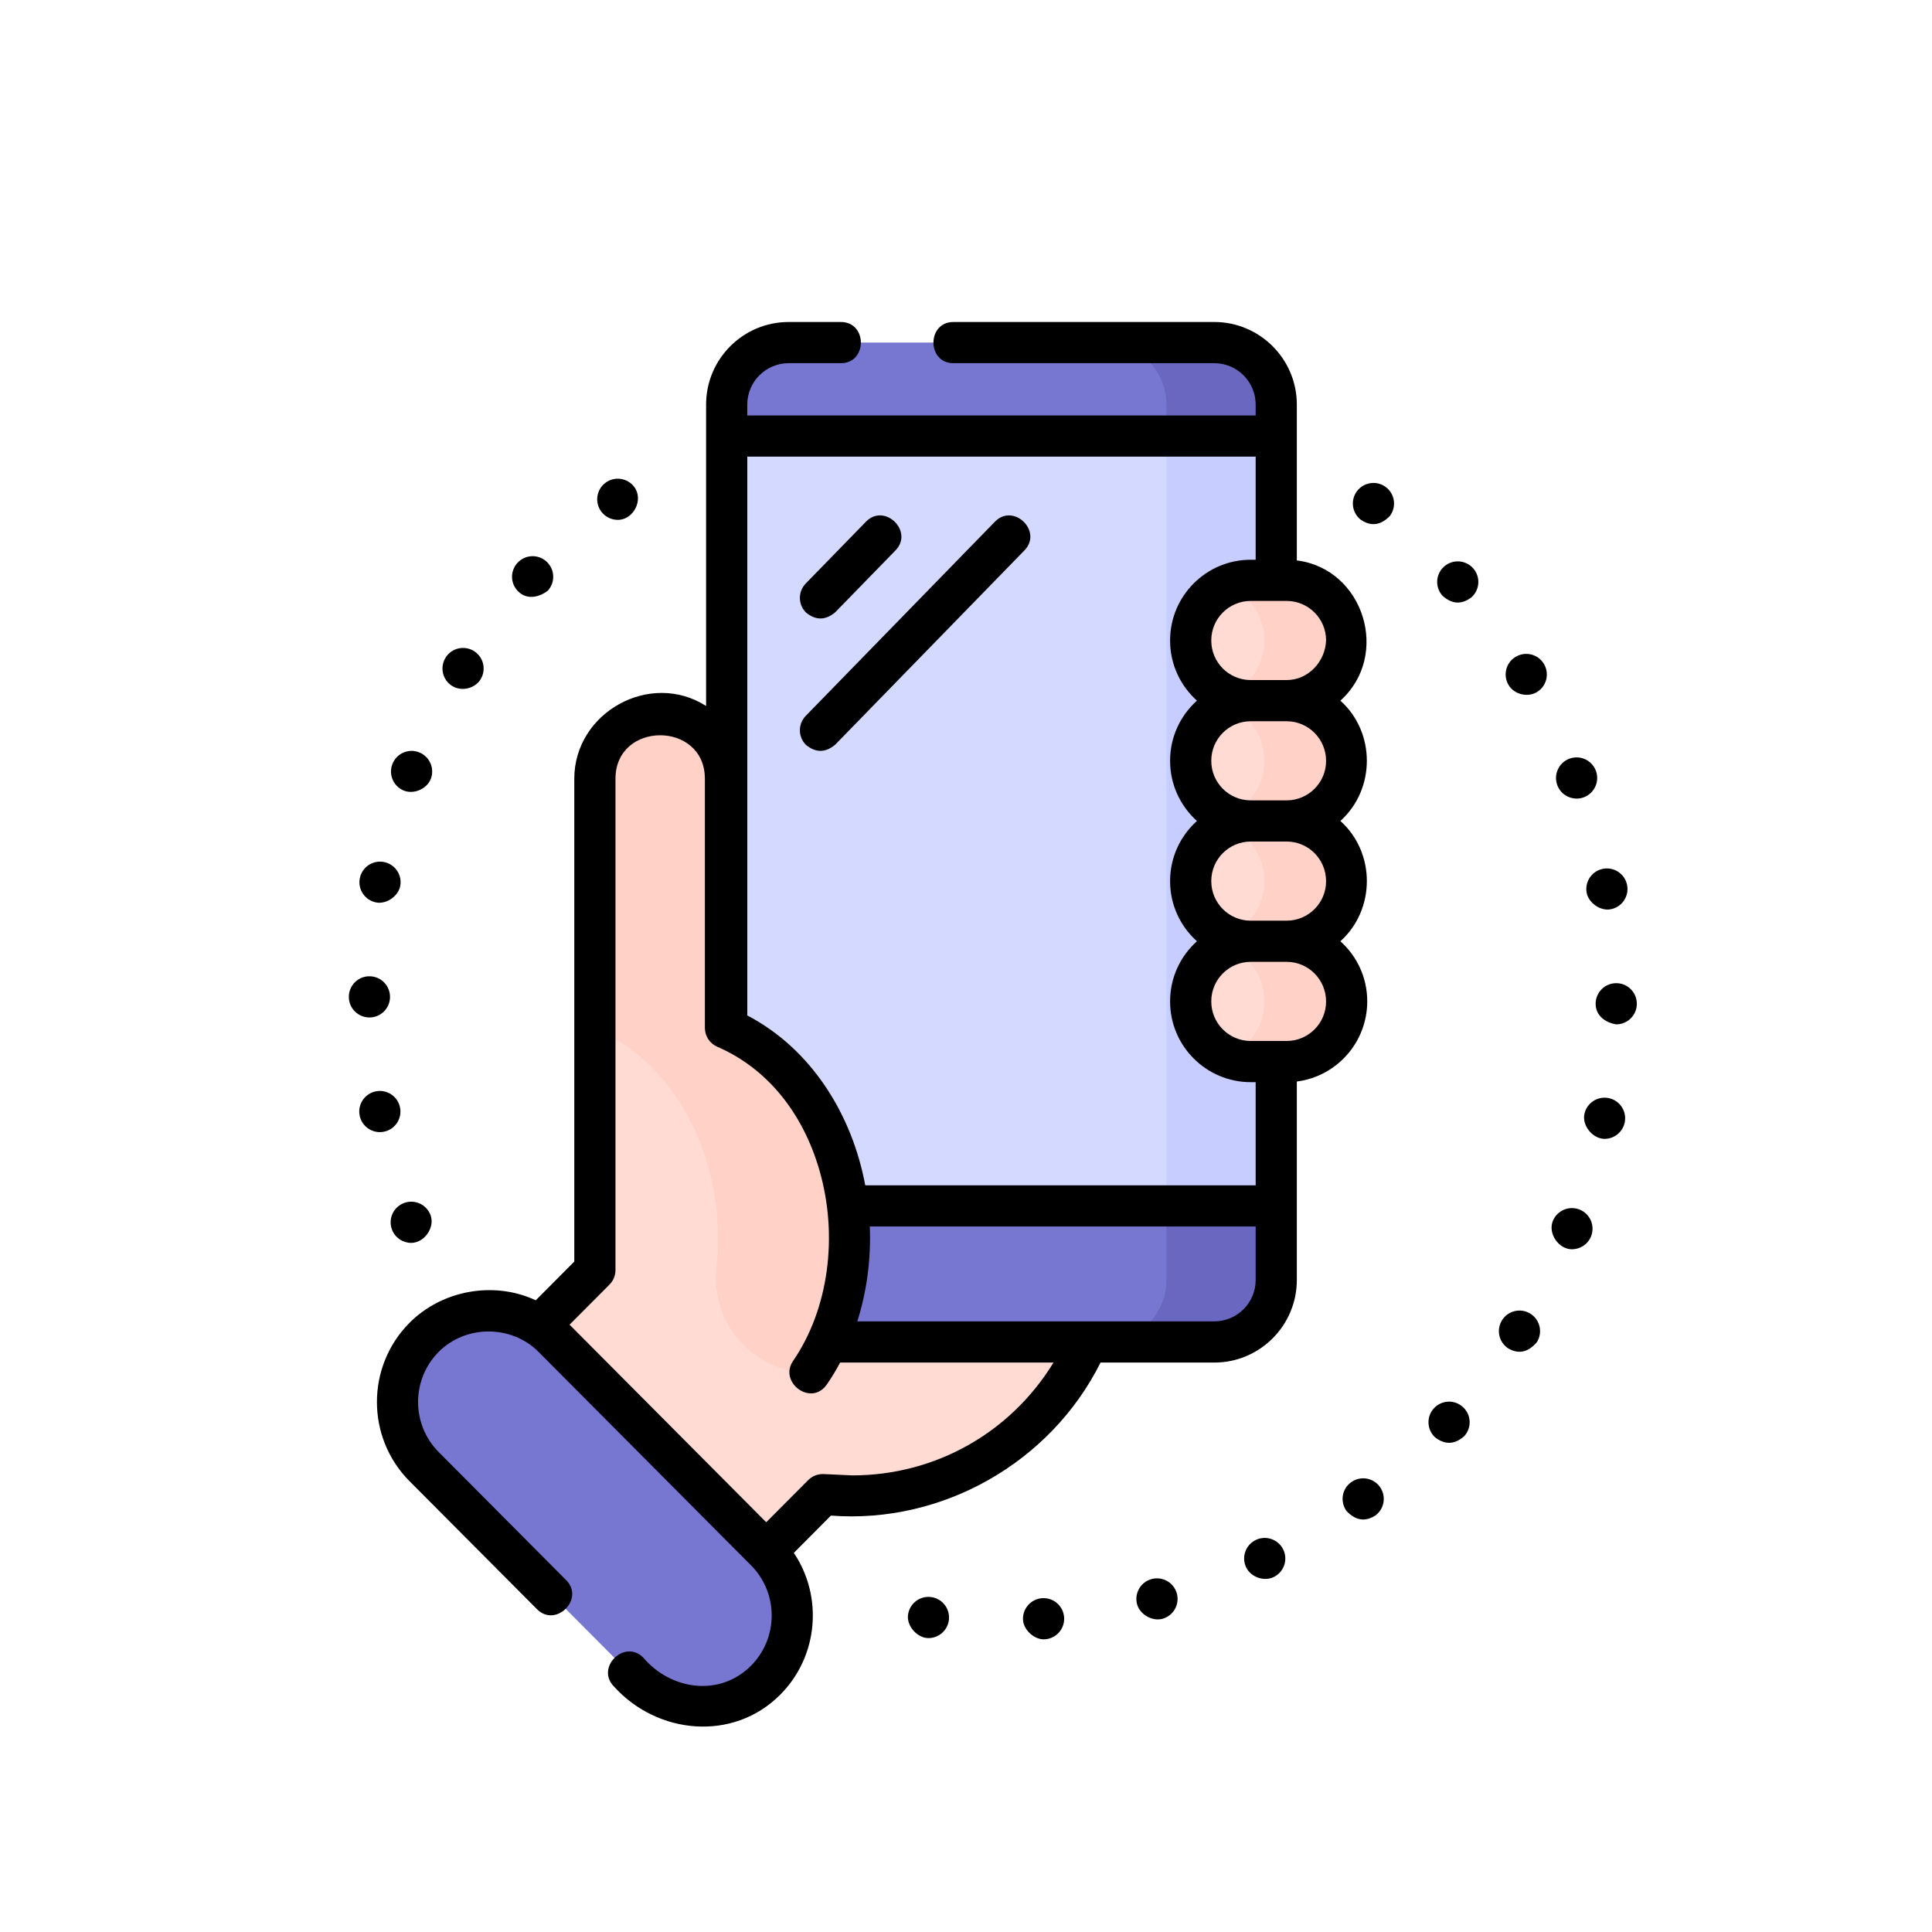 <svg width="72" height="72" viewBox="0 0 72 72" fill="none" xmlns="http://www.w3.org/2000/svg">
<path d="M31.755 55.751C37.049 55.751 41.341 51.44 41.341 46.121C41.341 40.803 37.049 36.492 31.755 36.492C26.461 36.492 22.169 40.803 22.169 46.121C22.169 51.44 26.461 55.751 31.755 55.751Z" fill="#FFDBD3"/>
<path d="M45.254 50.012H29.391C28.116 50.012 27.082 48.978 27.082 47.703V15.076C27.082 13.801 28.116 12.767 29.391 12.767H45.254C46.529 12.767 47.562 13.801 47.562 15.076V47.703C47.562 48.978 46.529 50.012 45.254 50.012Z" fill="#7776D0"/>
<path d="M45.253 12.767H41.161C42.436 12.767 43.469 13.801 43.469 15.076V47.703C43.469 48.978 42.436 50.012 41.161 50.012H45.253C46.528 50.012 47.562 48.978 47.562 47.703V15.076C47.562 13.801 46.528 12.767 45.253 12.767Z" fill="#6967BF"/>
<path d="M27.081 16.249H47.562V44.94H27.081V16.249Z" fill="#D4D9FF"/>
<path d="M43.47 16.249H47.562V44.94H43.47V16.249Z" fill="#C7CDFF"/>
<path d="M30.186 51.154C32.973 47.102 31.742 40.342 27.036 38.306V29.022C27.036 27.672 25.947 26.577 24.602 26.577C23.259 26.577 22.169 27.672 22.169 29.022V47.332L18.557 50.96L26.968 59.41L30.662 55.7" fill="#FFDBD3"/>
<path d="M27.036 38.306V29.022C27.036 27.672 25.947 26.577 24.603 26.577C23.259 26.577 22.169 27.672 22.169 29.022V38.321C25.515 39.79 27.091 43.654 26.7 47.214C26.47 49.311 28.078 51.154 30.187 51.154C32.973 47.102 31.743 40.342 27.036 38.306Z" fill="#FFD1C7"/>
<path d="M44.373 23.875V23.864C44.373 22.629 45.374 21.628 46.61 21.628H47.949C49.184 21.628 50.186 22.629 50.186 23.864V23.875C50.186 25.11 49.184 26.111 47.949 26.111H46.61C45.374 26.111 44.373 25.11 44.373 23.875Z" fill="#FFDBD3"/>
<path d="M47.95 21.628H46.61C46.303 21.628 46.011 21.69 45.745 21.801C46.551 22.139 47.117 22.936 47.117 23.864V23.875C47.117 24.803 46.551 25.6 45.745 25.938C46.011 26.05 46.303 26.111 46.61 26.111H47.95C49.185 26.111 50.186 25.11 50.186 23.875V23.864C50.186 22.629 49.185 21.628 47.95 21.628Z" fill="#FFD1C7"/>
<path d="M44.373 28.358V28.348C44.373 27.113 45.374 26.111 46.61 26.111H47.949C49.184 26.111 50.186 27.113 50.186 28.348V28.358C50.186 29.593 49.184 30.595 47.949 30.595H46.61C45.374 30.595 44.373 29.593 44.373 28.358Z" fill="#FFDBD3"/>
<path d="M47.95 26.111H46.61C46.303 26.111 46.011 26.173 45.745 26.285C46.551 26.623 47.117 27.419 47.117 28.348V28.358C47.117 29.287 46.551 30.083 45.745 30.421C46.011 30.533 46.303 30.595 46.61 30.595H47.95C49.185 30.595 50.186 29.593 50.186 28.358V28.348C50.186 27.113 49.185 26.111 47.95 26.111Z" fill="#FFD1C7"/>
<path d="M44.373 32.842V32.831C44.373 31.596 45.374 30.595 46.61 30.595H47.949C49.184 30.595 50.186 31.596 50.186 32.831V32.842C50.186 34.077 49.184 35.078 47.949 35.078H46.61C45.374 35.078 44.373 34.077 44.373 32.842Z" fill="#FFDBD3"/>
<path d="M47.95 30.595H46.61C46.303 30.595 46.011 30.656 45.745 30.768C46.551 31.106 47.117 31.903 47.117 32.831V32.842C47.117 33.77 46.551 34.567 45.745 34.905C46.011 35.016 46.303 35.078 46.61 35.078H47.95C49.185 35.078 50.186 34.077 50.186 32.842V32.831C50.186 31.596 49.185 30.595 47.95 30.595Z" fill="#FFD1C7"/>
<path d="M44.373 37.325V37.315C44.373 36.079 45.374 35.078 46.61 35.078H47.949C49.184 35.078 50.186 36.08 50.186 37.315V37.325C50.186 38.56 49.184 39.562 47.949 39.562H46.61C45.374 39.562 44.373 38.56 44.373 37.325Z" fill="#FFDBD3"/>
<path d="M47.95 35.078H46.61C46.303 35.078 46.011 35.14 45.745 35.251C46.551 35.59 47.117 36.386 47.117 37.315V37.325C47.117 38.254 46.551 39.05 45.745 39.388C46.011 39.5 46.303 39.562 46.61 39.562H47.95C49.185 39.562 50.186 38.56 50.186 37.325V37.315C50.186 36.079 49.185 35.078 47.95 35.078Z" fill="#FFD1C7"/>
<path d="M28.533 62.615C27.206 63.948 25.054 63.948 23.727 62.615L15.806 54.657C14.481 53.326 14.481 51.169 15.806 49.838C17.133 48.505 19.285 48.505 20.612 49.838L28.533 57.795C29.858 59.127 29.858 61.284 28.533 62.615Z" fill="#7776D0"/>
<path d="M19.332 22.061C19.662 22.362 20.104 22.254 20.416 22.012C20.702 21.7 20.68 21.214 20.367 20.928C20.054 20.642 19.569 20.665 19.284 20.977C18.997 21.29 19.019 21.775 19.332 22.061Z" fill="black"/>
<path d="M16.852 25.565C17.197 25.779 17.694 25.664 17.908 25.32C18.132 24.959 18.022 24.486 17.663 24.263C17.303 24.039 16.829 24.148 16.606 24.508C16.382 24.868 16.491 25.341 16.852 25.565Z" fill="black"/>
<path d="M23.024 19.374C23.61 19.374 23.996 18.623 23.636 18.145C23.381 17.807 22.899 17.739 22.561 17.994C22.223 18.25 22.155 18.731 22.411 19.069C22.561 19.269 22.792 19.374 23.024 19.374Z" fill="black"/>
<path d="M15.06 29.467C15.429 29.608 15.908 29.402 16.054 29.029C16.207 28.634 16.011 28.189 15.616 28.036C15.221 27.882 14.777 28.078 14.624 28.474C14.469 28.869 14.665 29.313 15.06 29.467Z" fill="black"/>
<path d="M14.021 33.632C14.401 33.705 14.846 33.397 14.916 33.018C14.994 32.602 14.72 32.201 14.303 32.124C13.886 32.045 13.486 32.321 13.408 32.737C13.33 33.153 13.604 33.554 14.021 33.632Z" fill="black"/>
<path d="M15.048 44.836C14.653 44.989 14.457 45.433 14.61 45.828C14.728 46.133 15.018 46.319 15.325 46.319C15.812 46.319 16.223 45.744 16.042 45.275C15.888 44.879 15.444 44.682 15.048 44.836Z" fill="black"/>
<path d="M14.295 42.178C14.713 42.101 14.988 41.7 14.91 41.284C14.833 40.867 14.432 40.592 14.016 40.669C13.6 40.747 13.324 41.147 13.401 41.563C13.47 41.932 13.792 42.191 14.155 42.191C14.201 42.191 14.248 42.187 14.295 42.178Z" fill="black"/>
<path d="M13.767 37.918C14.191 37.918 14.535 37.574 14.535 37.151C14.535 36.727 14.192 36.383 13.767 36.383C13.344 36.382 13 36.726 13 37.149C12.999 37.574 13.343 37.917 13.766 37.918H13.767Z" fill="black"/>
<path d="M57.038 48.96C56.681 48.733 56.206 48.839 55.979 49.196C55.752 49.554 55.857 50.028 56.215 50.256C56.6 50.474 56.953 50.395 57.274 50.02C57.501 49.662 57.396 49.188 57.038 48.96Z" fill="black"/>
<path d="M56.481 24.48C56.118 24.698 56.003 25.171 56.223 25.533C56.432 25.88 56.931 26.001 57.278 25.791C57.64 25.571 57.754 25.1 57.535 24.737C57.315 24.375 56.844 24.26 56.481 24.48Z" fill="black"/>
<path d="M53.815 21.116C53.499 21.398 53.472 21.883 53.755 22.199C54.107 22.519 54.468 22.539 54.838 22.26C55.153 21.977 55.181 21.492 54.898 21.176C54.616 20.861 54.131 20.833 53.815 21.116Z" fill="black"/>
<path d="M58.867 45.077C58.473 44.92 58.027 45.111 57.869 45.504C57.681 45.974 58.091 46.557 58.581 46.557C58.886 46.557 59.174 46.375 59.295 46.074C59.451 45.681 59.26 45.234 58.867 45.077Z" fill="black"/>
<path d="M60.241 36.64C59.816 36.636 59.469 36.975 59.465 37.4C59.461 37.858 59.839 38.113 60.233 38.175C60.653 38.175 60.996 37.836 61 37.415C61.004 36.991 60.664 36.644 60.241 36.64Z" fill="black"/>
<path d="M58.755 29.761C58.845 29.761 58.937 29.746 59.026 29.712C59.421 29.562 59.622 29.12 59.474 28.724C59.324 28.326 58.882 28.126 58.485 28.275C58.088 28.425 57.888 28.867 58.037 29.264C58.153 29.572 58.445 29.761 58.755 29.761Z" fill="black"/>
<path d="M59.129 33.264C59.196 33.643 59.637 33.956 60.017 33.887C60.434 33.814 60.714 33.416 60.64 32.999C60.568 32.581 60.169 32.302 59.752 32.376C59.335 32.449 59.055 32.846 59.129 33.264Z" fill="black"/>
<path d="M54.525 52.442C54.215 52.152 53.73 52.169 53.441 52.48C53.152 52.789 53.17 53.275 53.48 53.564C53.846 53.85 54.208 53.837 54.564 53.526C54.853 53.215 54.836 52.73 54.525 52.442Z" fill="black"/>
<path d="M59.945 40.922C59.529 40.84 59.126 41.111 59.044 41.526C58.96 41.96 59.362 42.442 59.798 42.442C60.157 42.442 60.478 42.188 60.55 41.823C60.632 41.407 60.361 41.004 59.945 40.922Z" fill="black"/>
<path d="M38.829 59.561V59.56C38.407 59.595 38.092 59.964 38.126 60.387C38.156 60.759 38.569 61.128 38.952 61.091C39.375 61.057 39.69 60.687 39.656 60.264C39.621 59.842 39.251 59.526 38.829 59.561Z" fill="black"/>
<path d="M46.798 57.391C46.416 57.576 46.257 58.035 46.443 58.416C46.617 58.776 47.109 58.949 47.468 58.771C47.849 58.586 48.008 58.128 47.823 57.746C47.638 57.366 47.179 57.206 46.798 57.391Z" fill="black"/>
<path d="M42.916 58.847C42.506 58.959 42.265 59.38 42.376 59.789C42.479 60.167 42.943 60.431 43.319 60.329C43.728 60.217 43.969 59.795 43.858 59.386C43.746 58.977 43.325 58.736 42.916 58.847Z" fill="black"/>
<path d="M51.654 18.158C51.653 18.158 51.653 18.158 51.653 18.158C51.318 17.899 50.837 17.962 50.577 18.296C50.318 18.632 50.38 19.114 50.716 19.372C51.093 19.625 51.452 19.58 51.792 19.234C52.051 18.899 51.989 18.417 51.654 18.158Z" fill="black"/>
<path d="M50.346 55.243C50.005 55.494 49.933 55.975 50.185 56.316C50.521 56.667 50.879 56.721 51.258 56.477C51.599 56.225 51.67 55.744 51.419 55.403C51.167 55.063 50.686 54.991 50.346 55.243Z" fill="black"/>
<path d="M34.679 59.516V59.515C34.257 59.472 33.881 59.779 33.837 60.201C33.795 60.609 34.19 61.047 34.601 61.047C34.99 61.047 35.324 60.752 35.364 60.357C35.407 59.936 35.1 59.559 34.679 59.516Z" fill="black"/>
<path d="M50.953 37.315C50.953 36.427 50.566 35.628 49.952 35.078C51.267 33.897 51.268 31.774 49.952 30.594C51.266 29.414 51.268 27.291 49.952 26.111C51.825 24.432 50.841 21.203 48.329 20.885V15.076C48.329 13.38 46.949 12 45.253 12H35.531C34.539 12 34.539 13.535 35.531 13.535H45.253C46.103 13.535 46.795 14.226 46.795 15.076V15.482H27.849V15.076C27.849 14.226 28.541 13.535 29.39 13.535H31.338C32.33 13.535 32.33 12 31.338 12H29.39C27.694 12 26.314 13.38 26.314 15.076V26.309C24.226 24.977 21.402 26.552 21.402 29.022V47.015L19.966 48.458C18.405 47.729 16.476 48.078 15.262 49.297C13.642 50.924 13.642 53.572 15.262 55.199L20.012 59.97C20.712 60.673 21.799 59.59 21.099 58.887L16.35 54.116C15.324 53.086 15.324 51.41 16.35 50.379C17.359 49.365 19.065 49.371 20.068 50.379L27.99 58.337C29.015 59.367 29.015 61.043 27.99 62.074C26.817 63.252 24.994 62.982 23.971 61.772C23.271 61.069 22.183 62.151 22.883 62.854C24.493 64.638 27.32 64.921 29.077 63.156C30.505 61.722 30.674 59.494 29.584 57.871L30.966 56.482C35.119 56.799 39.151 54.507 41.014 50.779H45.253C46.949 50.779 48.329 49.399 48.329 47.703V40.305C49.807 40.117 50.953 38.852 50.953 37.315ZM49.419 37.325C49.419 38.135 48.76 38.794 47.949 38.794H46.61C45.8 38.794 45.141 38.135 45.141 37.325V37.315C45.141 36.505 45.8 35.845 46.61 35.845H47.949C48.76 35.845 49.419 36.505 49.419 37.325ZM49.419 32.842C49.419 33.652 48.76 34.311 47.949 34.311H46.61C45.8 34.311 45.141 33.652 45.141 32.842V32.831C45.141 32.021 45.8 31.362 46.61 31.362H47.949C48.76 31.362 49.419 32.021 49.419 32.842ZM49.419 28.358C49.419 29.168 48.76 29.827 47.949 29.827H46.61C45.8 29.827 45.141 29.168 45.141 28.358V28.348C45.141 27.538 45.8 26.879 46.61 26.879H47.949C48.76 26.879 49.419 27.538 49.419 28.358ZM49.419 23.864C49.393 24.65 48.761 25.344 47.949 25.344H46.61C45.8 25.344 45.141 24.685 45.141 23.875V23.864C45.141 23.054 45.8 22.395 46.61 22.395H47.949C48.76 22.395 49.419 23.054 49.419 23.864ZM46.795 17.017V20.86H46.61C44.953 20.86 43.606 22.208 43.606 23.864V23.875C43.606 24.762 43.993 25.561 44.607 26.111C43.993 26.662 43.606 27.46 43.606 28.348V28.358C43.606 29.245 43.993 30.044 44.607 30.595C43.993 31.145 43.606 31.944 43.606 32.831V32.841C43.606 33.729 43.993 34.528 44.607 35.078C43.993 35.628 43.606 36.427 43.606 37.315V37.325C43.606 38.981 44.953 40.329 46.61 40.329H46.795V44.173H32.245C31.759 41.555 30.25 39.097 27.849 37.843V17.017H46.795ZM31.773 54.984L30.698 54.934C30.483 54.925 30.271 55.005 30.119 55.159L28.555 56.73L21.226 49.367L22.714 47.873C22.857 47.729 22.937 47.535 22.937 47.332V29.022C22.937 26.861 26.269 26.861 26.269 29.022V38.306C26.269 38.612 26.451 38.889 26.732 39.01C28.56 39.801 29.913 41.439 30.541 43.623C31.249 46.086 30.871 48.805 29.555 50.719C29.009 51.513 30.233 52.441 30.819 51.588C30.997 51.33 31.16 51.06 31.309 50.779H39.261C37.664 53.389 34.87 54.978 31.773 54.984ZM45.253 49.244H31.95C32.303 48.128 32.463 46.92 32.416 45.707H46.795V47.703C46.795 48.553 46.103 49.244 45.253 49.244Z" fill="black"/>
<path d="M30.041 22.831C30.405 23.126 30.767 23.121 31.127 22.817L33.373 20.511C34.065 19.801 32.965 18.73 32.273 19.441L30.027 21.746C29.732 22.05 29.738 22.535 30.041 22.831Z" fill="black"/>
<path d="M30.041 27.765C30.405 28.059 30.767 28.055 31.127 27.75L38.178 20.511C38.871 19.801 37.771 18.73 37.079 19.441L30.027 26.679C29.732 26.983 29.738 27.469 30.041 27.765Z" fill="black"/>
</svg>
